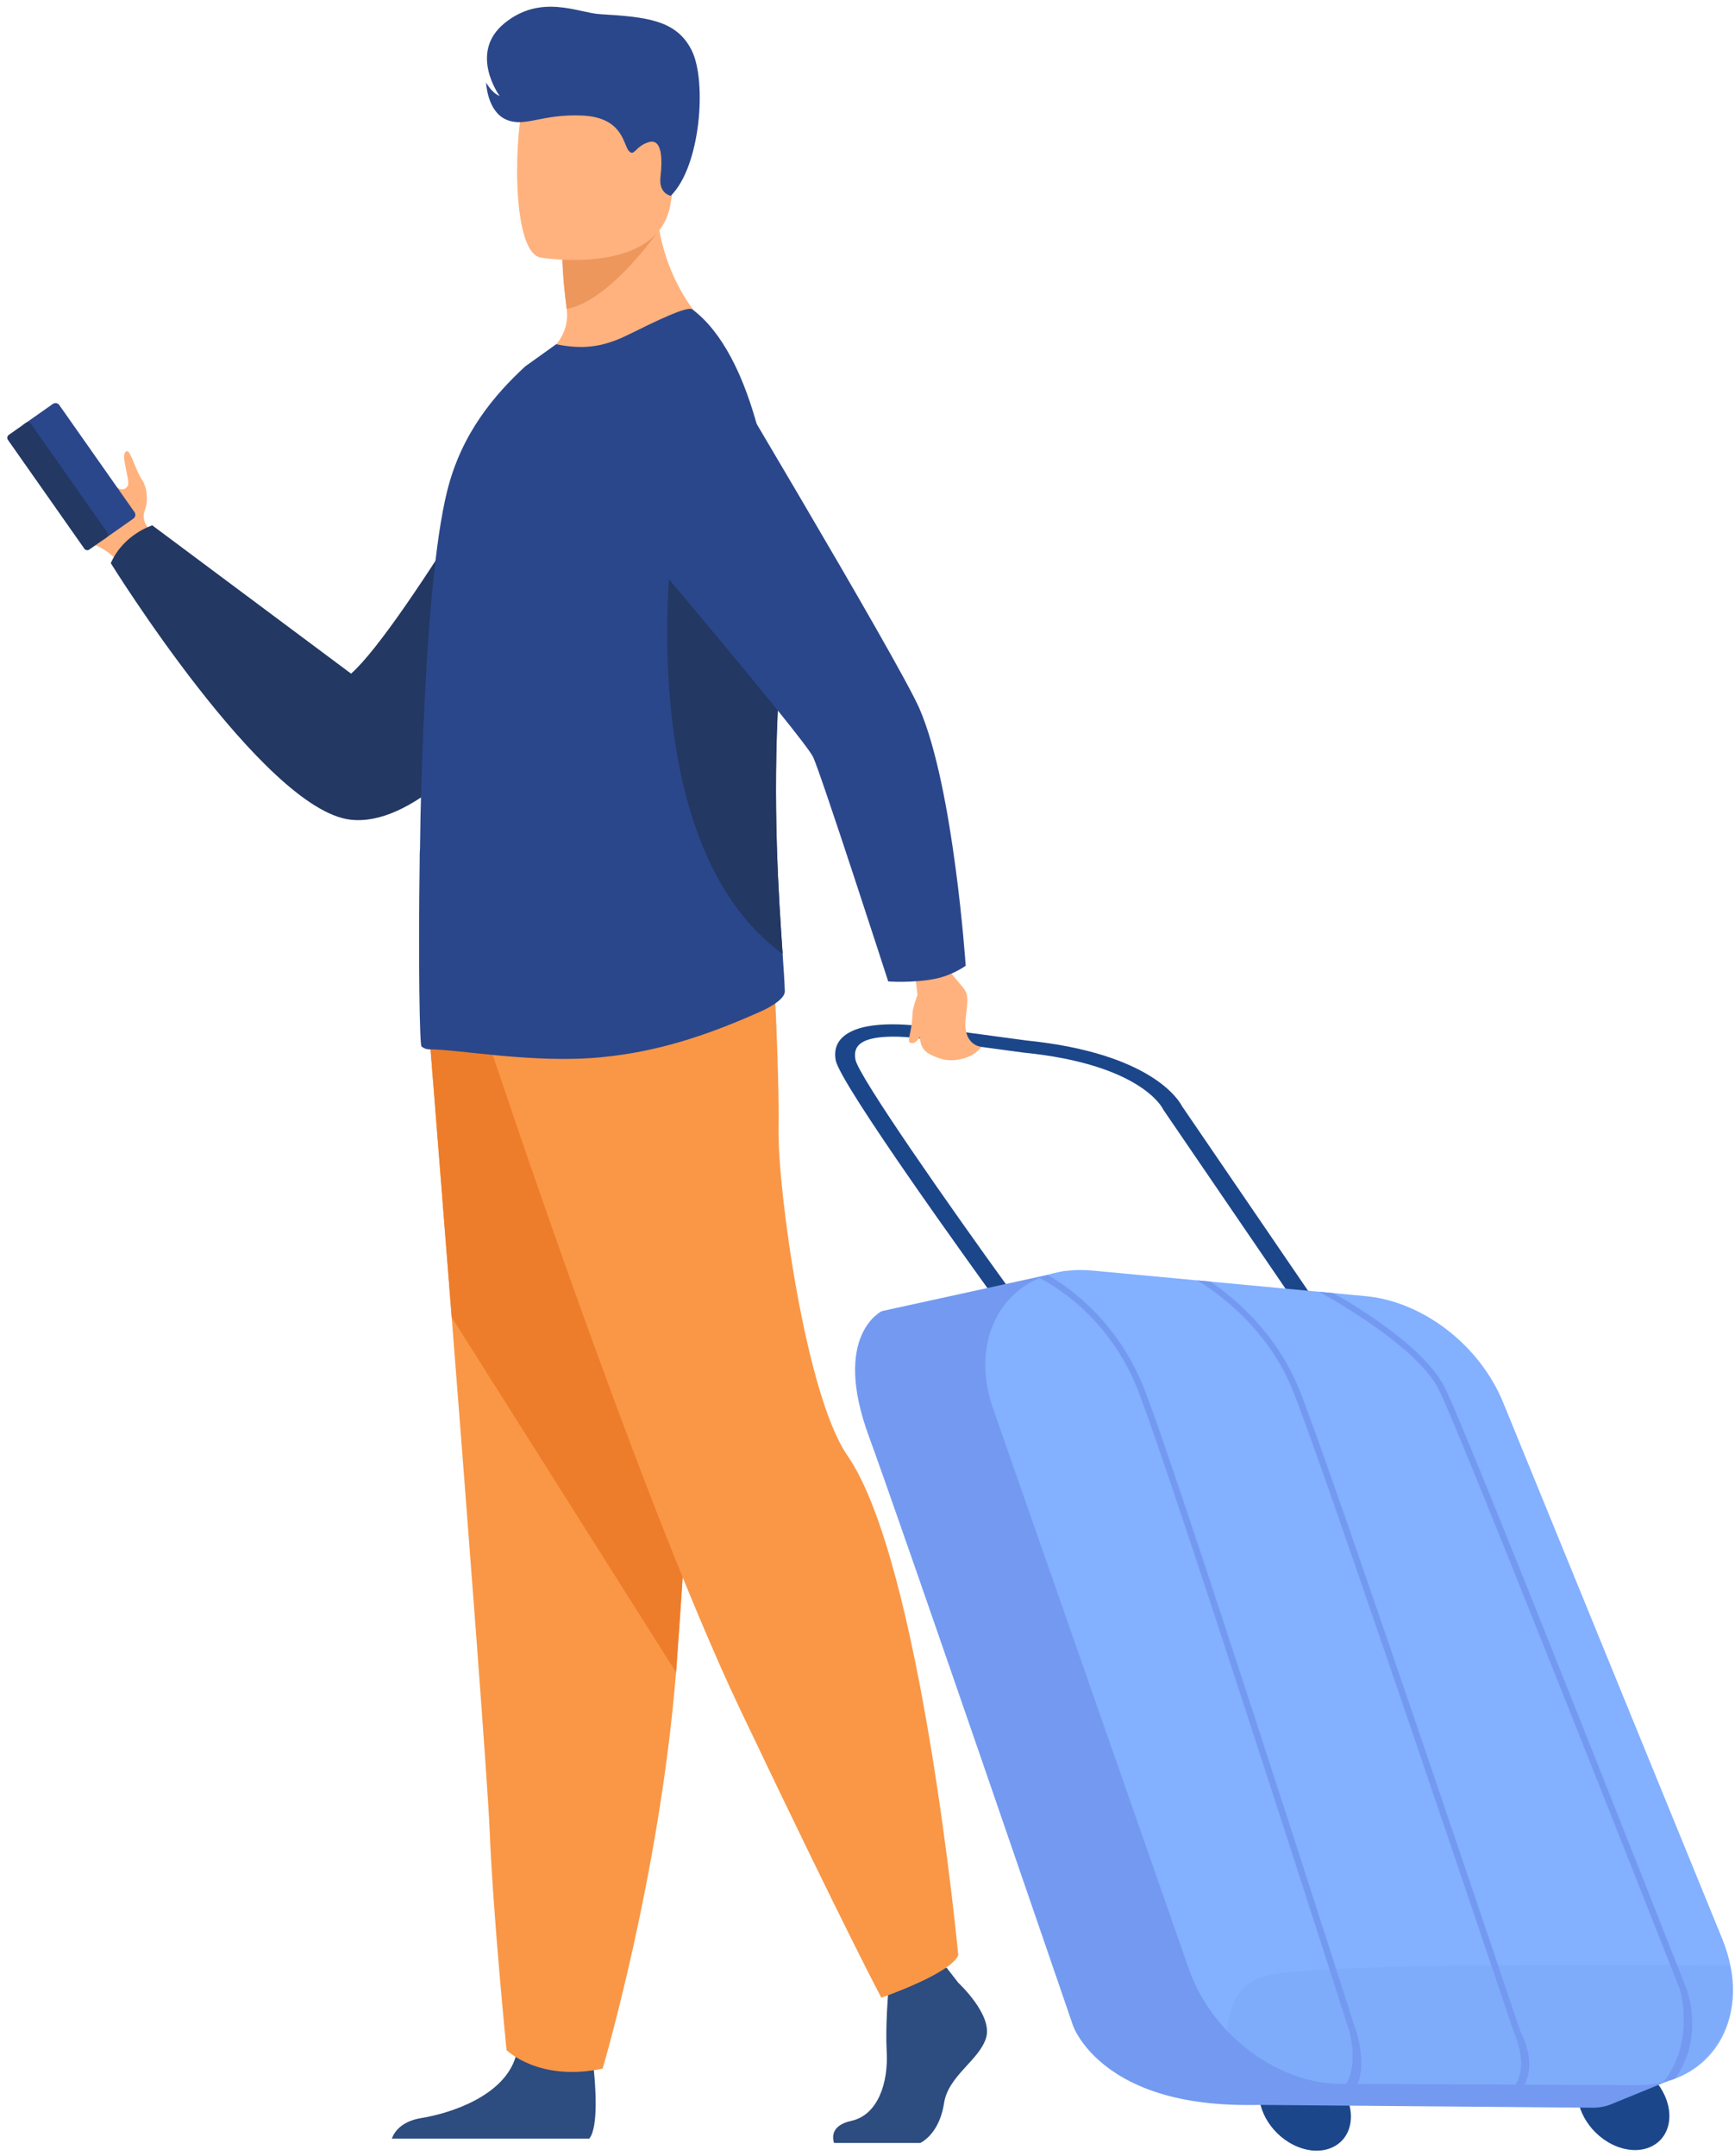 <?xml version="1.0" encoding="UTF-8"?> <svg xmlns="http://www.w3.org/2000/svg" width="231" height="287" viewBox="0 0 231 287" fill="none"> <path d="M6.962 64.549C8.158 67.766 10.233 71.501 12.407 72.428C14.874 73.482 15.903 74.968 15.903 74.968L17.897 73.812L20.275 72.428C20.275 72.428 20.217 72.163 20.102 71.733C19.989 71.304 19.808 70.707 19.567 70.046C19.567 70.046 18.837 69.109 19.284 67.93C19.73 66.75 19.642 64.93 18.878 63.823C18.115 62.715 17.379 59.982 16.919 60.06C15.805 60.251 17.468 64.007 16.991 64.705C16.561 65.336 16.023 65.118 15.921 65.07C15.914 65.067 15.907 65.063 15.903 65.06C12.782 63.686 8.997 56.287 7.32 57.286C6.693 57.661 6.451 63.178 6.962 64.549Z" fill="#FFB27D"></path> <path d="M17.761 69.031L13.849 71.781C13.573 71.975 13.188 71.907 12.994 71.631L2.976 57.374C2.782 57.098 2.85 56.713 3.126 56.519L7.038 53.769C7.314 53.574 7.699 53.642 7.893 53.919L17.911 68.175C18.105 68.451 18.037 68.836 17.761 69.031Z" fill="#2B478B"></path> <path d="M14.179 71.546L11.886 73.158C11.675 73.305 11.382 73.253 11.235 73.046L1.05 58.547C0.904 58.336 0.955 58.042 1.163 57.896L3.456 56.284C3.667 56.137 3.96 56.188 4.107 56.396L14.292 70.895C14.442 71.106 14.391 71.399 14.179 71.546Z" fill="#233862"></path> <path d="M73.861 48.571C73.861 48.571 53.962 83.284 46.745 89.671L20.275 69.934C20.275 69.934 16.435 71.113 14.752 74.968C14.752 74.968 35.098 107.758 46.653 109.111C62.433 110.962 84.69 69.852 84.69 69.852L73.861 48.571Z" fill="#233862"></path> <path d="M111.043 285.258H122.54C123.988 284.471 125.276 282.672 125.685 279.989C126.247 276.285 130.397 274.263 131.297 271.234C132.193 268.204 127.593 263.94 127.593 263.94L126.823 262.948L126.022 261.919L118.393 263.715C118.393 263.715 118.202 265.532 118.09 267.849C118.008 269.519 117.964 271.452 118.056 273.142C118.281 277.181 116.928 281.533 113.336 282.32C110.678 282.903 110.798 284.478 111.043 285.258Z" fill="#2D4C7F"></path> <path d="M52.166 284.676H78.458C79.722 283.132 79.255 277.437 79.065 275.576C79.024 275.201 78.996 274.983 78.996 274.983C78.996 274.983 70.018 267.798 68.784 273.299C68.747 273.473 68.703 273.64 68.651 273.807C67.097 278.95 60.129 281.288 56.105 281.939C53.492 282.368 52.524 283.728 52.166 284.676Z" fill="#2D4C7F"></path> <path d="M57.176 137.883C57.176 137.883 58.539 154.897 60.14 175.347C62.318 203.127 64.938 237.25 65.197 243.715C65.643 254.942 67.442 272.897 67.442 272.897C67.442 272.897 71.705 277.164 80.234 275.364C80.234 275.364 87.836 249.731 90.007 222.612C90.041 222.169 90.075 221.719 90.109 221.272C92.13 193.662 95.268 135.525 95.268 135.525L57.176 137.883Z" fill="#F99746"></path> <path d="M57.176 137.883C57.176 137.883 58.539 154.897 60.14 175.347L90.007 222.612C90.041 222.169 90.075 221.719 90.109 221.272C92.13 193.662 95.268 135.525 95.268 135.525L57.176 137.883Z" fill="#ED7D2B"></path> <path d="M63.836 135.106C63.836 135.106 84.448 197.974 98.65 227.775C112.852 257.573 117.343 265.92 117.343 265.92C117.343 265.92 126.615 262.73 127.583 260.256C127.583 260.256 122.663 207.96 112.829 193.758C107.271 185.735 103.536 158.411 103.659 150.323C103.782 142.236 102.865 126.166 102.865 126.166L63.836 135.106Z" fill="#F99746"></path> <path d="M69.519 50.081C79.122 53.111 95.737 44.931 95.737 44.931C95.737 44.931 86.884 38.285 87.347 24.465L79.922 30.45L74.879 34.516C74.879 34.516 74.9 36.912 75.452 41.114C75.452 41.124 75.455 41.134 75.455 41.148C75.731 43.248 74.886 45.347 73.196 46.622C70.828 48.408 69.519 50.081 69.519 50.081Z" fill="#FFB27D"></path> <path d="M74.879 34.516C74.879 34.516 74.899 36.911 75.451 41.114C81.04 40.156 87.377 31.121 87.377 31.121C84.532 30.3 82.041 30.153 79.922 30.453L74.879 34.516Z" fill="#ED975D"></path> <path d="M71.943 34.287C71.943 34.287 87.805 36.922 89.294 27.017C90.783 17.113 93.832 10.781 83.767 8.681C73.701 6.578 71.162 10.062 69.861 13.248C68.563 16.435 67.854 33.347 71.943 34.287Z" fill="#FFB27D"></path> <path d="M56.118 139.298C56.408 139.54 56.742 139.683 57.127 139.683C60.732 139.635 71.247 141.636 80.144 140.723C87.644 140.003 94.285 137.781 101.414 134.584C102.361 134.158 104.538 132.996 104.491 131.94C104.46 130.781 104.344 129.101 104.198 126.984C103.693 119.622 102.814 106.964 103.669 92.356C103.823 89.637 103.905 86.938 103.915 84.282C103.99 64.487 100.064 47.075 92.179 41.182C91.505 40.698 87.371 42.719 83.572 44.594C80.062 46.325 77.364 46.495 74.048 45.824L69.918 48.779C65.877 52.532 61.454 57.63 59.532 65.374C57.897 71.962 56.936 83.843 56.408 96.157C56.169 101.736 55.975 107.363 55.924 112.704V112.894C55.876 113.423 55.876 114.002 55.876 114.53C55.682 128.238 55.876 139.107 56.118 139.298Z" fill="#2B478B"></path> <path d="M104.202 126.981C103.698 119.619 102.818 106.961 103.674 92.353C103.827 89.633 103.909 86.934 103.919 84.279C100.634 76.307 97.949 70.527 97.949 70.527H89.669C89.669 70.53 83.597 112.005 104.202 126.981Z" fill="#233862"></path> <path d="M89.304 26.067C89.304 26.067 87.675 25.794 87.937 23.551C88.2 21.309 88.196 18.378 86.373 18.923C84.55 19.468 84.458 20.93 83.712 20.075C82.962 19.223 82.949 15.631 77.524 15.382C72.099 15.133 69.898 17.021 67.373 15.91C64.852 14.802 64.719 10.982 64.719 10.982C64.719 10.982 65.434 12.345 66.521 12.778C66.521 12.778 62.313 7.021 67.186 3.075C72.058 -0.872 77.027 1.711 79.844 1.882C86.056 2.257 90.067 2.632 92.098 6.715C94.129 10.801 93.29 22.137 89.304 26.067Z" fill="#2B478B"></path> <path d="M210.104 277.764C209.61 280.845 211.917 284.41 215.256 285.718C218.595 287.031 221.703 285.596 222.197 282.511C222.691 279.43 220.384 275.865 217.045 274.557C213.705 273.248 210.598 274.683 210.104 277.764Z" fill="#1C468A"></path> <path d="M167.705 277.846C167.211 280.927 169.518 284.492 172.857 285.801C176.197 287.113 179.304 285.678 179.798 282.593C180.292 279.512 177.986 275.947 174.646 274.639C171.307 273.33 168.199 274.765 167.705 277.846Z" fill="#1C468A"></path> <path d="M222.134 276.987L214.525 280.102C213.755 280.415 212.897 280.576 211.994 280.565L164.177 280.163L156.697 271.315L222.134 276.987Z" fill="#739AF0"></path> <path d="M173.176 174.501L154.878 147.706L154.854 147.655C154.742 147.416 151.822 141.68 136.335 140.123L136.263 140.116L123.506 138.391C121.853 138.092 117.096 137.553 114.977 138.65C114.036 139.138 113.682 139.922 113.893 141.046C114.309 143.272 126.47 160.651 134.539 171.789L132.14 172.392C130.068 169.529 111.869 144.346 111.269 141.142C110.956 139.465 111.613 138.194 113.222 137.359C116.684 135.569 123.356 136.681 124.061 136.803L136.641 138.501C153.318 140.188 156.991 146.503 157.359 147.226L175.596 173.929L173.176 174.501Z" fill="#1C468A"></path> <path d="M141.801 169.191L117.421 174.525C117.421 174.525 110.718 177.674 115.673 191.168C120.031 203.042 142.871 269.662 142.871 269.662C142.871 269.662 147.628 283.527 175.453 279.444L141.801 169.191Z" fill="#739AF0"></path> <path d="M132.235 187.548L158.305 262.158C159.362 265.177 161.117 267.948 163.318 270.273C167.393 274.581 172.992 277.365 178.478 277.389L202.384 277.491L202.977 277.495L217.95 277.559C219.456 277.566 220.856 277.365 222.138 276.99C222.437 276.902 222.73 276.806 223.017 276.697C227.739 274.925 230.612 270.596 230.721 265.276C230.769 263.013 230.315 260.569 229.293 258.068L200.132 186.693C197.021 179.082 189.48 173.251 181.817 172.535L177.496 172.13L176.467 172.034H176.464L175.598 171.952L161.151 170.599L159.379 170.436L145.435 169.13C143.248 168.926 141.237 169.147 139.462 169.72C139.346 169.757 139.23 169.795 139.114 169.839L138.399 170.115C132.351 172.689 129.475 179.648 132.235 187.548Z" fill="#83B0FF"></path> <g opacity="0.5"> <path opacity="0.5" d="M163.314 270.273C167.39 274.581 172.988 277.365 178.474 277.389L202.381 277.491L202.974 277.495L217.947 277.559C219.453 277.566 220.853 277.365 222.134 276.99C222.434 276.902 222.727 276.806 223.013 276.697C227.736 274.925 232.05 268.483 230.387 261.663C230.387 261.663 179.721 261.091 169.598 262.785C164.378 263.657 163.751 267.567 163.314 270.273Z" fill="#739AF0"></path> </g> <path d="M175.598 171.949C175.72 172.013 188.567 178.915 191.582 184.995C194.683 191.243 223.374 264.083 223.66 264.819C223.684 264.877 225.762 271.919 221.421 277.178L222.134 276.99C222.433 276.901 222.726 276.806 223.013 276.697C226.959 271.24 224.631 264.966 224.522 264.693C223.34 261.687 195.521 191.069 192.4 184.777C189.664 179.263 180.45 173.782 177.496 172.129L176.467 172.034H176.463L175.598 171.949Z" fill="#739AF0"></path> <path d="M159.379 170.432C161.256 171.533 168.552 176.264 172.096 185.013C176.253 195.275 201.328 269.833 201.58 270.583L201.597 270.637L201.625 270.688C201.645 270.726 203.526 274.748 201.781 277.488L202.381 277.491L202.974 277.495C204.562 274.56 202.712 270.961 202.439 270.457C201.662 268.153 177.07 195.053 172.947 184.873C169.894 177.33 164.166 172.651 161.151 170.596L159.379 170.432Z" fill="#739AF0"></path> <path d="M138.402 170.115C138.457 170.142 141.098 171.472 143.67 173.776C146.243 176.083 149.31 179.631 151.337 184.641C155.491 194.9 179.272 269.209 179.514 269.955L179.531 270.013L179.561 270.065C179.582 270.102 180.958 274.649 179.214 277.389L180.72 277.396C181.946 274.894 180.672 270.375 180.379 269.84C179.619 267.464 156.315 194.678 152.192 184.498C148.315 174.924 140.995 170.545 139.462 169.716C139.346 169.754 139.23 169.791 139.114 169.836L138.402 170.115Z" fill="#739AF0"></path> <path d="M121.018 123.855C121.018 123.855 122.081 131.459 122.156 132.447C122.653 139.138 121.709 139.782 125.355 140.964C126.367 141.292 129.117 141.298 130.688 139.362C130.688 139.362 128.139 139.199 128.579 135.528C129.087 131.292 128.821 132.491 126.255 129.039L125.659 122.686L121.018 123.855Z" fill="#FFB27D"></path> <path d="M124.475 130.3C121.493 130.883 118.259 130.644 118.259 130.644C118.259 130.644 109.407 103.293 108.269 100.795C107.13 98.297 81.977 68.724 81.977 68.724L92.454 42.494C92.454 42.494 119.66 87.95 122.423 94.337C126.989 104.892 128.574 128.555 128.574 128.555C128.574 128.555 126.815 129.843 124.475 130.3Z" fill="#2B478B"></path> <path d="M122.156 132.447C122.156 132.447 121.512 134.117 121.491 134.901C121.42 137.413 120.721 138.575 121.168 138.797C122.091 139.253 123.014 137.294 123.365 135.59C123.713 133.882 122.156 132.447 122.156 132.447Z" fill="#FFB27D"></path> </svg> 